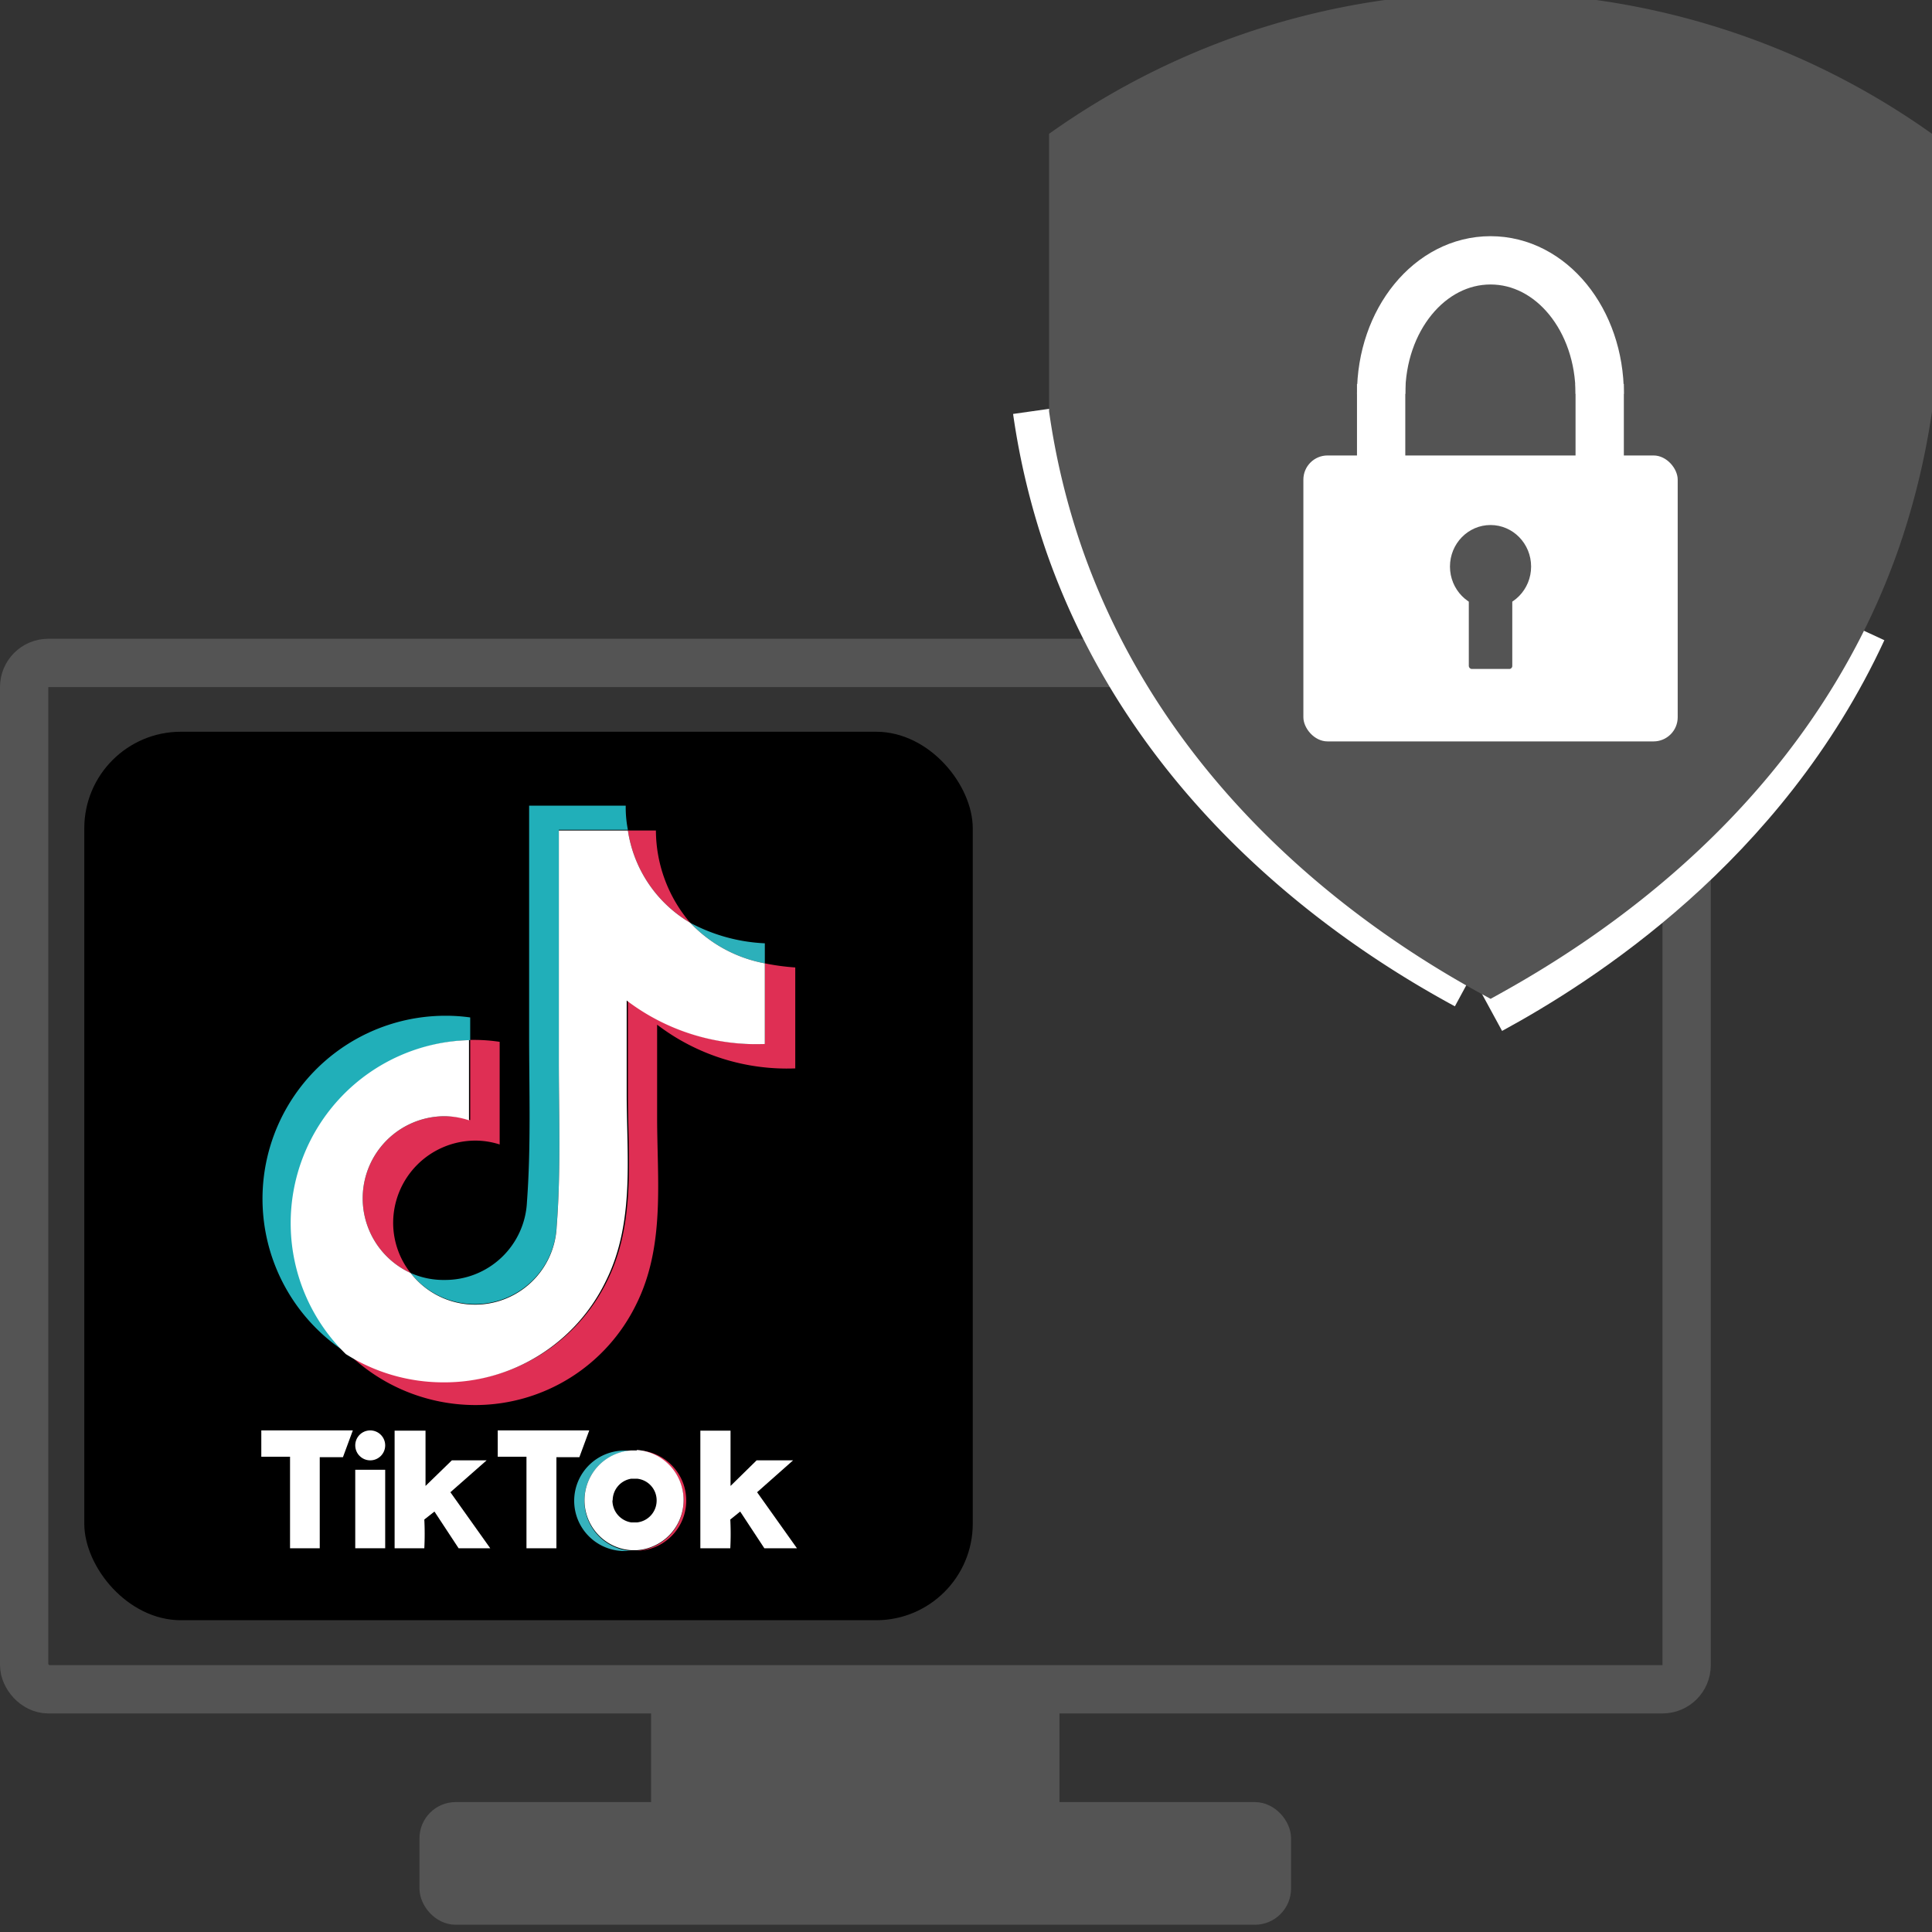 <svg xmlns="http://www.w3.org/2000/svg" viewBox="0 0 80 80"><rect x="0" y="0" width="80" height="80" fill="#333333" stroke="none"/><defs><style>.cls-1,.cls-5{fill:#545454;}.cls-1,.cls-2{stroke:#545454;}.cls-1,.cls-2,.cls-3{stroke-miterlimit:10;}.cls-2,.cls-3{fill:none;stroke-width:2px;}.cls-3{stroke:#fff;}.cls-4{fill:#fff;}.cls-6{fill:#df2f54;}.cls-7{fill:#2cb0ba;}.cls-8{fill:#21afb9;}.cls-9{fill:#36b2bd;}.cls-10{fill:#df3154;}</style></defs><g id="tiktok1_ds"><rect class="cls-1" x="27.46" y="70.2" width="15.91" height="6"/><rect class="cls-2" x="1" y="27.45" width="68.84" height="42.5" rx="1"/><rect class="cls-1" x="17.87" y="75.12" width="35.09" height="4.08" rx="1"/><path class="cls-3" d="M77.12,26.09C73,35,65.36,39.83,61.72,41.81"/><path class="cls-3" d="M60.72,40.79C56.75,38.64,48,33.11,44.3,22.6A29.71,29.71,0,0,1,42.94,17"/><path class="cls-1" d="M43.94,5.8a31,31,0,0,1,35.56,0V17a30.56,30.56,0,0,1-1.37,5.6c-3.7,10.51-12.44,16-16.41,18.19C57.75,38.64,49,33.11,45.3,22.6A29.71,29.71,0,0,1,43.94,17Z"/><path class="cls-3" d="M66.24,16.31c0-3.06-2-5.53-4.52-5.53s-4.53,2.47-4.53,5.53"/><line class="cls-3" x1="57.19" y1="15.9" x2="57.19" y2="19.22"/><line class="cls-3" x1="66.24" y1="15.9" x2="66.24" y2="19.22"/><rect class="cls-4" x="53.97" y="18.86" width="15.5" height="11.84" rx="1"/><rect class="cls-5" x="60.82" y="24.63" width="1.8" height="3.07" rx="0.12"/><ellipse class="cls-5" cx="61.72" cy="23.46" rx="1.68" ry="1.72"/><rect x="3.49" y="30.3" width="36.79" height="36.79" rx="4"/><path class="cls-6" d="M28.58,38.21a5.92,5.92,0,0,1-1.42-3.82H26A5.35,5.35,0,0,0,28.58,38.21Z"/><path class="cls-6" d="M18.42,46.22A3.4,3.4,0,0,0,17,52.71a3.36,3.36,0,0,1-.72-2.08,3.41,3.41,0,0,1,3.41-3.4,3.28,3.28,0,0,1,1,.16V43.14a7.17,7.17,0,0,0-1-.08h-.22v3.32A3.3,3.3,0,0,0,18.42,46.22Z"/><path class="cls-6" d="M31.67,39.89v3.34A8.87,8.87,0,0,1,26,41.43v3.86c0,2.62.34,5.35-.87,7.77a7.42,7.42,0,0,1-6.66,4.15A7.55,7.55,0,0,1,14.37,56a7.58,7.58,0,0,0,5.32,2.18,7.42,7.42,0,0,0,6.65-4.16c1.21-2.42.87-5.14.87-7.76V42.43a8.86,8.86,0,0,0,5.72,1.81V40.06A9.36,9.36,0,0,1,31.67,39.89Z"/><path class="cls-7" d="M31.67,39.89v-.83a7.23,7.23,0,0,1-3.09-.85A5.68,5.68,0,0,0,31.67,39.89Z"/><path class="cls-8" d="M12.11,50.64a7.57,7.57,0,0,1,7.36-7.57v-.94a7.22,7.22,0,0,0-1-.07,7.58,7.58,0,0,0-4.05,14A7.55,7.55,0,0,1,12.11,50.64Z"/><path class="cls-8" d="M19.69,54a3.38,3.38,0,0,0,3.36-3.23c.18-2.3.09-4.6.09-6.91v-9.5H26a4.76,4.76,0,0,1-.09-1h-4v9.5c0,2.3.08,4.61-.09,6.91A3.39,3.39,0,0,1,18.42,53,3.35,3.35,0,0,1,17,52.71,3.39,3.39,0,0,0,19.69,54Z"/><path class="cls-4" d="M25.08,53.06c1.21-2.42.87-5.15.87-7.77V41.43a8.87,8.87,0,0,0,5.72,1.8V39.89a5.68,5.68,0,0,1-3.09-1.68A5.35,5.35,0,0,1,26,34.39H23.14v9.5c0,2.31.09,4.61-.09,6.91A3.38,3.38,0,0,1,17,52.71a3.4,3.4,0,0,1,1.42-6.49,3.3,3.3,0,0,1,1,.17V43.07a7.58,7.58,0,0,0-5.1,13,7.55,7.55,0,0,0,4.05,1.17A7.42,7.42,0,0,0,25.08,53.06Z"/><polygon class="cls-4" points="10.82 59.23 10.82 60.32 12.01 60.32 12.01 64.11 13.24 64.11 13.24 60.34 14.2 60.34 14.61 59.23 10.82 59.23"/><polygon class="cls-4" points="20.61 59.23 20.61 60.32 21.8 60.32 21.8 64.11 23.04 64.11 23.04 60.34 23.99 60.34 24.4 59.23 20.61 59.23"/><rect class="cls-4" x="14.71" y="60.86" width="1.24" height="3.25"/><circle class="cls-4" cx="15.33" cy="59.85" r="0.62"/><path class="cls-4" d="M16.34,59.24v4.87s1.19,0,1.23,0a11.8,11.8,0,0,0,0-1.19l.42-.33,1,1.52h1.31l-1.65-2.32,1.5-1.32H18.71l-1.09,1.06V59.24Z"/><path class="cls-4" d="M29,59.24v4.87s1.2,0,1.24,0a11.8,11.8,0,0,0,0-1.19l.41-.33,1,1.52H33l-1.65-2.32,1.49-1.32H31.33l-1.08,1.06V59.24Z"/><path class="cls-9" d="M24.2,62.13a2.07,2.07,0,0,1,1.93-2.06H26a2.08,2.08,0,1,0,0,4.15h.14A2.07,2.07,0,0,1,24.2,62.13Z"/><path class="cls-10" d="M26.48,60.06h-.11a2.08,2.08,0,0,1,0,4.15h.11a2.08,2.08,0,0,0,0-4.15Z"/><path class="cls-4" d="M26.37,60.06h-.24a2.07,2.07,0,0,0,0,4.13h.24a2.08,2.08,0,0,0,0-4.15Zm-1,2.07a.91.91,0,0,1,.77-.9h.24a.9.9,0,0,1,.81.9.91.91,0,0,1-.81.91h-.24A.92.92,0,0,1,25.36,62.13Z"/></g></svg>